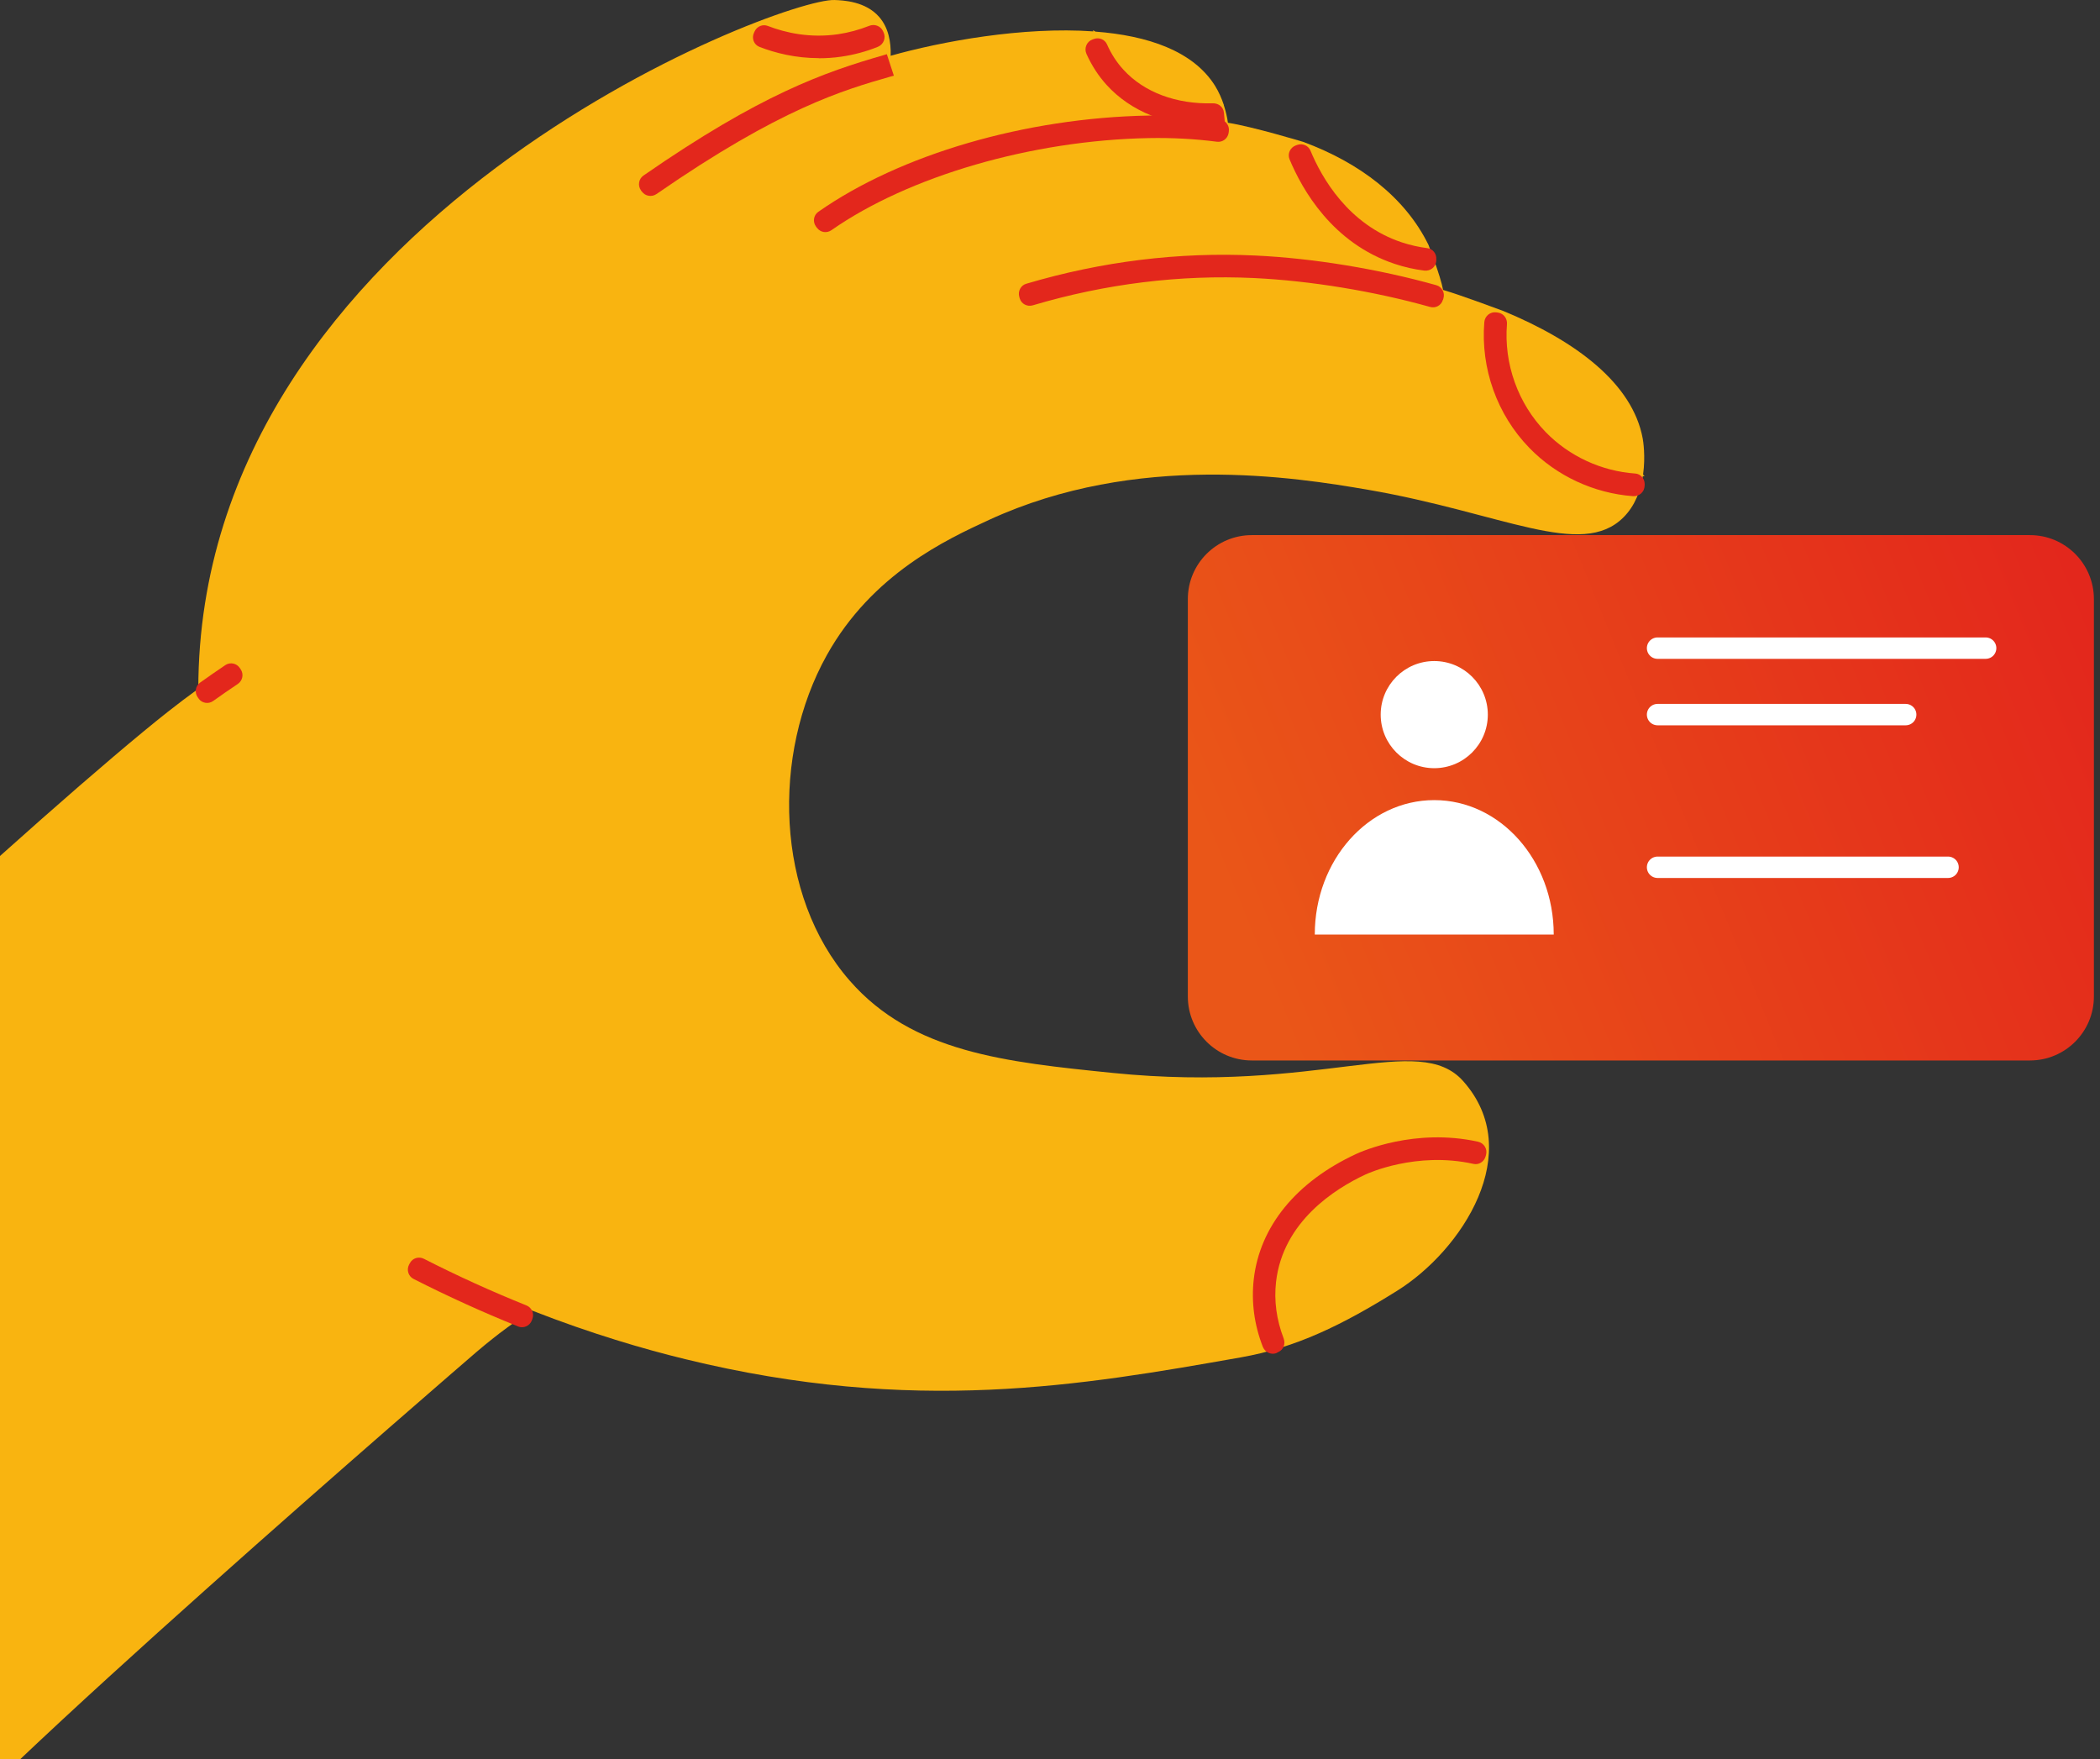 <svg xmlns="http://www.w3.org/2000/svg" fill="none" viewBox="0 0 382.682 320.54" style="max-height: 500px" width="382.682" height="320.54">
<rect x="0" y="0" width="382.682" height="320.54" fill="#333333" stroke="none"/>
<path fill="#F9B410" d="M299.685 86.759H299.376C298.963 89.318 297.993 92.145 295.826 94.291C288.191 101.906 273.745 93.466 249.332 89.256C236.001 86.966 207.151 82.343 180.262 94.725C172.565 98.274 158.945 104.548 150.669 119.385C140.578 137.484 141.3 163.197 154.838 178.695C166.271 191.799 183.234 193.532 202.756 195.513C240.583 199.352 258.495 187.878 266.626 196.999C278.141 209.918 266.419 227.851 254.553 235.239C244.648 241.43 236.187 245.578 226.096 247.352C197.184 252.45 166.539 257.856 124.915 247.682C117.362 245.846 107.807 243.06 96.932 238.809C94.972 240.088 92.99 241.471 91.009 242.977C91.009 242.977 88.904 244.587 86.882 246.32C83.477 249.251 -6.528 326.866 -16 341.002C-42.91 310.522 -41.09 254.482 -68 224.002C-58.094 207.699 9.413 146.399 30.565 129.724C32.422 128.259 34.28 126.856 36.137 125.515C36.261 40.038 142.085 -0.43 152.093 0.003C153.682 0.065 157.706 0.23 160.203 3.078C161.937 5.059 162.37 7.701 162.308 10.115L162.247 10.177C171.533 7.556 186.412 4.812 199.248 5.72C199.227 5.658 199.186 5.575 199.165 5.493L199.619 5.761C209.091 6.483 217.408 9.249 221.411 15.625C222.134 16.802 222.629 17.957 223 19.072L223.062 19.113H223C223.392 20.31 223.64 21.404 223.764 22.373C228.221 23.054 237.508 25.861 237.508 25.861C247.805 29.679 256.039 35.952 260.29 44.578C260.29 44.578 262.519 50.295 262.973 52.833C266.296 53.803 273.952 56.671 273.952 56.671C287.18 62.14 297.519 69.879 299.355 79.928C299.417 80.259 299.892 83.127 299.417 86.47L299.685 86.759Z"/>
<path fill="#E3271C" d="M94.394 241.703C87.976 239.123 81.579 236.214 75.367 233.056C74.418 232.582 74.046 231.405 74.542 230.456L74.686 230.188C75.161 229.259 76.316 228.908 77.245 229.383C83.353 232.499 89.627 235.347 95.942 237.885C96.912 238.277 97.386 239.371 97.015 240.341L96.912 240.63C96.519 241.62 95.405 242.116 94.415 241.723L94.394 241.703Z"/>
<path fill="#E3271C" d="M262.932 54.652C262.643 55.663 261.591 56.22 260.6 55.931C250.385 53.063 238.808 51.164 228.552 50.669C215.055 50.029 201.477 51.701 188.187 55.643C187.196 55.931 186.144 55.395 185.834 54.404L185.752 54.115C185.442 53.104 185.999 51.99 187.031 51.701C200.754 47.636 214.766 45.902 228.758 46.563C239.324 47.058 251.231 49.018 261.735 51.969C262.767 52.258 263.345 53.331 263.035 54.363L262.953 54.652H262.932Z"/>
<path fill="#E3271C" d="M148.895 41.549L148.709 41.301C148.07 40.434 148.235 39.217 149.122 38.598C164.022 28.155 186.846 21.469 209.298 21.057C213.735 20.974 218.089 21.222 222.299 21.758C223.352 21.903 224.095 22.893 223.929 23.946L223.888 24.235C223.723 25.266 222.774 25.968 221.742 25.824C217.739 25.308 213.57 25.081 209.36 25.163C188.063 25.555 165.611 32.097 151.516 41.941C150.67 42.539 149.514 42.374 148.895 41.528V41.549Z"/>
<path fill="#E3271C" d="M116.949 34.905L116.784 34.657C116.186 33.791 116.392 32.573 117.28 31.975C138.576 17.22 150.195 13.154 161.132 10.018L161.607 9.873L162.886 13.794L162.267 13.959C153.765 16.394 142.188 19.737 119.632 35.359C118.765 35.958 117.568 35.751 116.97 34.905H116.949Z"/>
<path fill="#E3271C" d="M232.741 246.511C231.73 246.986 230.533 246.47 230.12 245.418C228.552 241.373 228.015 237.266 228.469 233.139C229.563 223.502 236.187 215.371 247.104 210.294C248.218 209.778 257.855 205.527 269.329 208.045C270.423 208.293 271.104 209.366 270.794 210.459L270.712 210.748C270.444 211.698 269.474 212.317 268.504 212.09C258.103 209.778 249.209 213.844 248.817 214.03C243.286 216.609 233.793 222.594 232.534 233.593C232.142 237.039 232.617 240.486 233.917 243.891C234.289 244.86 233.917 245.934 232.968 246.367L232.7 246.491L232.741 246.511Z"/>
<path fill="#E3271C" d="M299.686 88.518C299.686 89.653 298.695 90.499 297.581 90.416C290.461 89.88 283.672 86.743 278.698 81.625C272.796 75.558 269.804 67.118 270.485 58.719C270.568 57.584 271.579 56.758 272.693 56.923L273.003 56.965C274.014 57.13 274.695 58.058 274.612 59.07C274.034 66.292 276.614 73.536 281.67 78.736C285.962 83.152 291.844 85.856 297.993 86.289C298.963 86.351 299.706 87.218 299.706 88.188V88.497L299.686 88.518Z"/>
<path fill="#E3271C" d="M220.276 22.975C212.744 22.975 206.079 20.333 201.683 15.504C200.177 13.853 198.938 11.934 197.989 9.829C197.514 8.777 198.03 7.559 199.103 7.188L199.392 7.085C200.3 6.775 201.332 7.188 201.724 8.075C202.488 9.809 203.499 11.377 204.737 12.718C208.493 16.825 214.354 19.012 221.04 18.827C222.072 18.806 222.959 19.528 223.042 20.56L223.248 22.83C222.237 22.913 221.246 22.975 220.276 22.975Z"/>
<path fill="#E3271C" d="M149.204 10.594C144.933 10.594 141.239 9.644 138.411 8.55C137.38 8.158 136.926 6.961 137.4 5.971L137.524 5.703C137.957 4.795 138.989 4.361 139.938 4.733C143.137 5.971 147.595 6.982 152.712 6.239C154.652 5.95 156.551 5.434 158.387 4.712C159.337 4.32 160.431 4.712 160.885 5.62L161.008 5.888C161.504 6.9 161.008 8.096 159.977 8.53C157.83 9.397 155.602 9.995 153.311 10.325C151.908 10.532 150.525 10.614 149.225 10.614L149.204 10.594Z"/>
<path fill="#E3271C" d="M261.735 47.511C261.673 48.647 260.662 49.451 259.527 49.307C257.69 49.08 255.895 48.667 254.161 48.089C242.811 44.313 237.301 34.572 234.99 29.021C234.577 28.01 235.114 26.875 236.125 26.503L236.414 26.4C237.363 26.07 238.416 26.524 238.808 27.453C240.83 32.344 245.68 40.928 255.461 44.168C256.968 44.664 258.516 45.014 260.125 45.221C261.095 45.345 261.797 46.232 261.735 47.202V47.511Z"/>
<path fill="#E3271C" d="M36.22 127.315L36.034 127.067C35.415 126.2 35.601 125.003 36.467 124.384C37.974 123.311 39.522 122.238 41.049 121.206C41.936 120.608 43.133 120.855 43.711 121.743L43.876 121.99C44.454 122.878 44.206 124.033 43.339 124.632C41.833 125.643 40.326 126.675 38.861 127.727C38.015 128.346 36.818 128.161 36.199 127.315H36.22Z"/>
<path fill="url(#paint0_linear_289_933)" d="M228.118 97.512H369.911C376.349 97.512 381.57 102.733 381.57 109.171V181.585C381.57 188.023 376.349 193.244 369.911 193.244H228.118C221.679 193.244 216.458 188.023 216.458 181.585V109.171C216.458 102.733 221.679 97.512 228.118 97.512Z"/>
<path fill="white" d="M261.364 139.983C266.754 139.983 271.125 135.613 271.125 130.222C271.125 124.831 266.754 120.461 261.364 120.461C255.973 120.461 251.603 124.831 251.603 130.222C251.603 135.613 255.973 139.983 261.364 139.983Z"/>
<path fill="white" d="M239.592 170.296C239.592 156.759 249.332 145.801 261.363 145.801C273.394 145.801 283.135 156.779 283.135 170.296"/>
<path stroke-linecap="round" stroke-miterlimit="10" stroke-width="3.9" stroke="white" d="M302.058 118.107H361.842"/>
<path stroke-linecap="round" stroke-miterlimit="10" stroke-width="3.9" stroke="white" d="M302.058 130.219H347.273"/>
<path stroke-linecap="round" stroke-miterlimit="10" stroke-width="3.9" stroke="white" d="M302.058 158.039H354.991"/>
<defs>
<linearGradient gradientUnits="userSpaceOnUse" y2="111.999" x2="381.116" y1="174.176" x1="228.159" id="paint0_linear_289_933">
<stop stop-color="#EA5618"/>
<stop stop-color="#E3271C" offset="1"/>
</linearGradient>
</defs>
</svg>